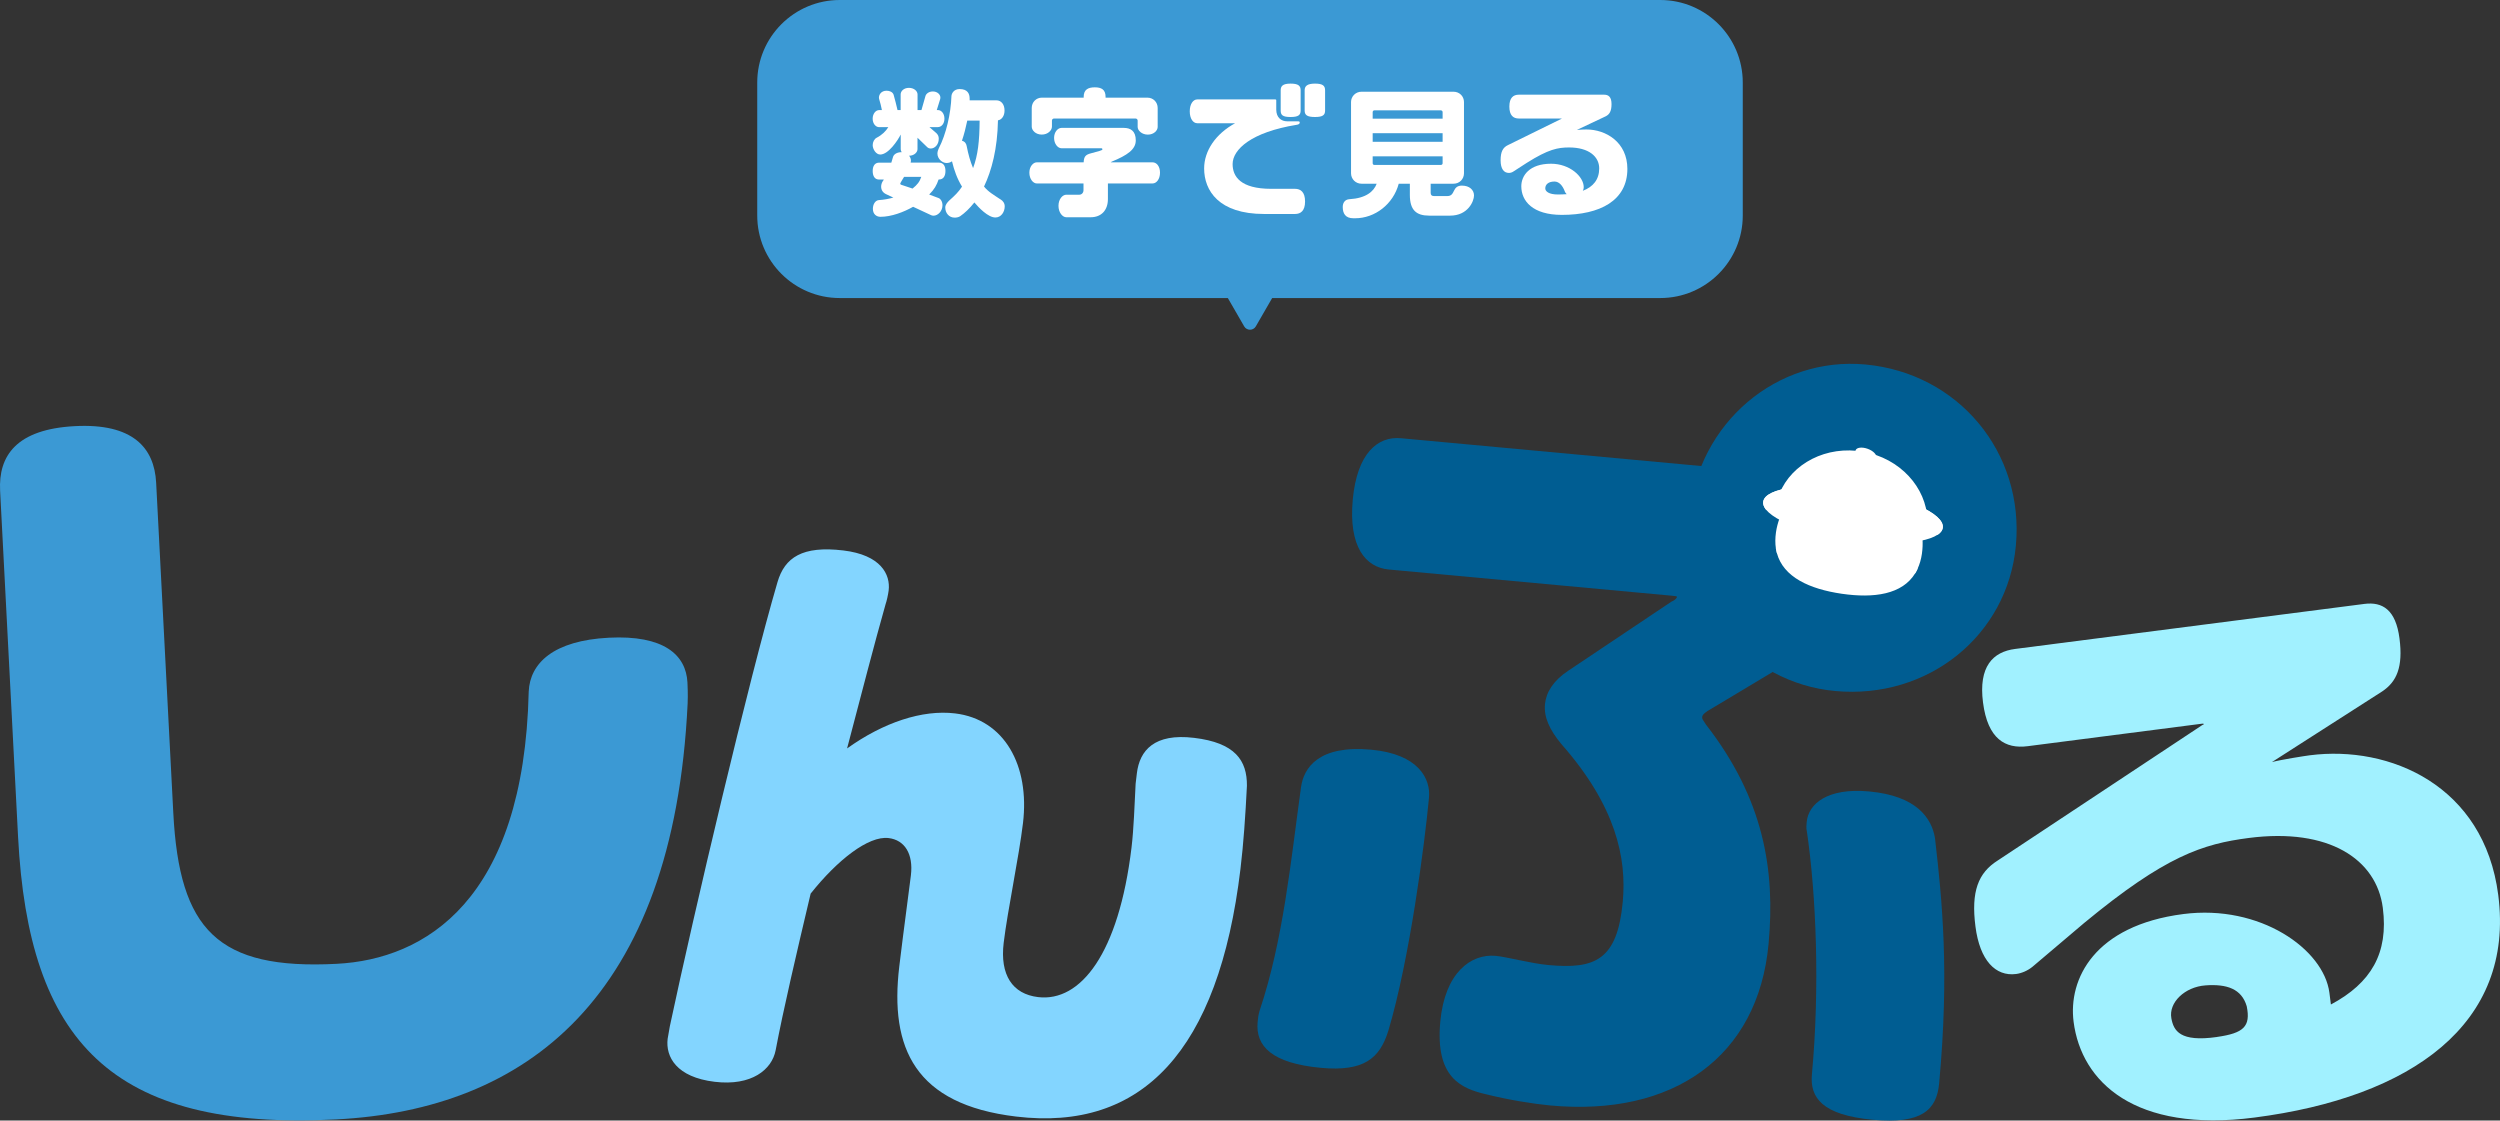 <?xml version="1.0" encoding="UTF-8"?>
<svg id="_レイヤー_2" data-name="レイヤー 2" xmlns="http://www.w3.org/2000/svg" viewBox="0 0 665.58 298.33">
  <rect x="0" y="0" width="665.58" height="298.33" fill="#333333" stroke="none"/>
  <defs>
    <style>
      .cls-1 {
        fill: #a1f1ff;
      }

      .cls-2 {
        fill: #83d5ff;
      }

      .cls-3 {
        fill: #fff;
      }

      .cls-4 {
        fill: #3b99d4;
      }

      .cls-5 {
        fill: #005d92;
      }
    </style>
  </defs>
  <g id="_レイヤー_6" data-name="レイヤー 6">
    <path class="cls-4" d="M442,0h-218.42c-12.14,0-21.98,9.84-21.98,21.98v35.39c0,12.14,9.84,21.98,21.98,21.98h103.31l4.35,7.54c.69,1.19,2.41,1.19,3.1,0l4.35-7.54h103.31c12.14,0,21.98-9.84,21.98-21.98V21.98c0-12.14-9.84-21.98-21.98-21.98Z"/>
    <g>
      <path class="cls-3" d="M249.94,43.29h-7.5s.04-.08.04-.17.04-.25.04-.37c0-.42-.17-.92-.5-1.29,1.37,0,2.25-.92,2.25-1.75v-3.04l2.58,2.5c.25.25.58.37.96.37.96,0,2.12-.92,2.12-2.62,0-.67-.25-1.08-.62-1.46l-1.87-1.62h2.25c.92,0,1.75-.87,1.75-2.25s-.83-2.29-1.75-2.29h-.29l.92-2.96c.04-.12.04-.25.04-.37,0-.83-.83-1.62-2-1.62-1,0-1.75.54-1.96,1.17l-1.08,3.79h-1.04v-4.17c0-.87-.92-1.75-2.29-1.75s-2.21.87-2.21,1.75v4.17h-.83c-.25-1.25-.71-2.79-1.04-4.08-.25-.75-1.08-1.08-1.87-1.08-1.46,0-2.04,1.08-2.04,1.83,0,.13,0,.21.04.33.29.96.58,2.04.75,3h-.75c-.88,0-1.71.96-1.71,2.29s.83,2.25,1.71,2.25h2.46c-.67,1.08-1.67,2.08-3.12,2.83-.62.33-1.04,1.12-1.04,1.96,0,1.08.88,2.5,2,2.5,2.17,0,4.66-3.71,5.46-5.33v3.91c0,.25.08.5.25.79-1.29,0-2.08.58-2.29,1.25-.17.54-.29,1.04-.46,1.54h-3.25c-1.12,0-1.71.87-1.71,2.21,0,1.42.58,2.29,1.71,2.29h1.25c-.08.17-.17.33-.29.46-.29.46-.42,1-.42,1.42,0,.87.42,1.58,1.29,2l1.96.92c-1.17.33-2.46.58-3.87.67-.92.08-1.58,1.08-1.58,2.33,0,1.5,1.04,2.12,2,2.12,2.92,0,6.21-1.25,8.71-2.67l4.83,2.25c.17.08.42.12.62.12,1.12,0,2.37-1.17,2.37-2.79,0-1-.54-1.75-1.08-1.92l-2.46-.92c1.37-1.37,2-2.5,2.5-4h.08c1.17,0,1.75-.87,1.75-2.29,0-1.33-.58-2.21-1.75-2.21ZM242.95,50.2l-3-1c-.17-.04-.29-.17-.29-.29,0-.17.87-1.54,1.04-1.83h4.58c-.46,1.33-1.04,2.08-2.33,3.12ZM266.35,53.08c-1.79-1.21-3.25-2-4.37-3.42,2.04-4.25,3.58-10.08,3.71-17.62,1.04-.17,1.75-1.21,1.75-2.62,0-1.62-.87-2.71-2.17-2.71h-7.12v-.46c0-1.29-.54-2.54-2.67-2.54-1.54,0-2.12,1.17-2.17,1.83-.17,4.79-1.42,10.16-3.37,13.95-.08.21-.37.79-.37,1.37,0,1.5,1.37,2.54,2.42,2.54.58,0,1.08-.17,1.46-.46.58,2.42,1.37,4.62,2.67,6.75-1,1.5-1.87,2.33-3.46,3.75-.5.5-1,1.12-1,1.79,0,1.5,1,2.71,2.5,2.71.46,0,1-.08,1.46-.37,1.21-.83,2.5-2.04,3.79-3.67,1.12,1.33,3.67,4.04,5.62,4,1.5,0,2.46-1.46,2.46-2.96,0-.83-.46-1.46-1.12-1.87ZM259.06,44.75c-.75-1.79-1.25-3.58-1.71-5.91-.12-.62-.46-1.17-1.25-1.37.58-1.71,1.04-3.54,1.42-5.37h3.29c-.04,5.46-.46,9.25-1.75,12.66Z"/>
      <path class="cls-3" d="M306.88,43.21h-11.16c.08-.08.17-.13.25-.17,4.16-1.71,6.41-3.25,6.41-5.66,0-2.58-1.46-3.33-3.17-3.33h-16.62c-.96,0-1.96,1.08-1.96,2.67s1,2.75,1.96,2.75h10.62c.17,0,.29.12.29.29,0,.29-1.04.5-3,1.04-1.42.37-1.92.79-2,2.42h-12.49c-.92,0-1.96,1.08-1.96,2.75,0,1.75,1.04,2.87,1.96,2.87h12.45v1.79c0,.67-.46,1.21-1.12,1.21h-3.46c-1,0-2.08,1.17-2.08,2.96s1.08,3.04,2.08,3.04h6.5c2.87,0,4.58-1.92,4.58-4.83v-4.17h11.91c1,0,1.96-1.12,1.96-2.87s-.96-2.75-1.96-2.75ZM308.21,28.75c0-1.58-1.21-2.75-2.71-2.75h-11.16v-.21c0-1.96-1.12-2.54-2.87-2.54s-2.96.58-2.96,2.54v.21h-11.16c-1.46,0-2.67,1.17-2.67,2.75v4.96c0,1,1.04,2.12,2.67,2.12s2.71-1.12,2.71-2.12v-1.62c0-.29.25-.54.58-.54h21.7c.25,0,.54.25.54.54v1.71c0,.92,1.08,2.04,2.71,2.04s2.62-1.12,2.62-2.04v-5.04Z"/>
      <path class="cls-3" d="M346.03,32.59c0-.21-.13-.29-.5-.29h-2.83c-1.58,0-2.92-1-2.92-3.12v-2.5c0-.17-.17-.21-.25-.21h-20.78c-1.12,0-2,1.25-2,3.17s.87,3.17,2,3.17h10.08c-5.21,2.83-8.25,7.37-8.25,12.04,0,5.91,3.92,12.12,15.95,12.12h8.25c1.5,0,2.67-.83,2.67-3.33s-1.17-3.37-2.67-3.37h-6.37c-8.16,0-10.25-3.29-10.25-6.58,0-3.91,5-8.5,16.99-10.45.67-.08.88-.33.88-.62ZM346.27,24.04c0-1.2-.59-1.78-2.69-1.78s-2.62.69-2.62,1.78v5.39c0,1.2.52,1.72,2.62,1.72s2.69-.52,2.69-1.72v-5.39ZM352.78,24.04c0-1.2-.59-1.78-2.69-1.78s-2.75.69-2.75,1.78v5.39c0,1.2.66,1.72,2.75,1.72s2.69-.52,2.69-1.72v-5.39Z"/>
      <path class="cls-3" d="M389.27,49.41c-2.83,0-1.67,2.79-3.96,2.79h-3.54c-.62,0-.88-.29-.88-.87v-2.42h6.08c1.62,0,2.79-1.25,2.79-2.79v-18.95c0-1.5-1.17-2.75-2.79-2.75h-24.49c-1.58,0-2.79,1.25-2.79,2.75v18.95c0,1.54,1.21,2.79,2.79,2.79h4.04c-.79,2.12-2.92,3.87-7.25,4.12-1.25.08-1.79,1-1.79,2.08,0,1.71.71,3,2.83,3h.46c5.29,0,10.16-3.75,11.62-9.2h2.96v2.96c0,4.08,1.71,5.54,5.17,5.54h5.54c4.79,0,6.37-3.87,6.37-5.37s-1.25-2.62-3.17-2.62ZM365.45,29.84c0-.21.17-.46.42-.46h17.74c.29,0,.46.25.46.46v1.75h-18.62v-1.75ZM365.45,35.46h18.62v2.29h-18.62v-2.29ZM383.61,43.91h-17.74c-.25,0-.42-.21-.42-.46v-1.83h18.62v1.83c0,.25-.17.46-.46.46Z"/>
      <path class="cls-3" d="M419.84,34.58l7.66-3.62c1-.5,1.54-1.37,1.54-3.25s-.79-2.5-1.96-2.5h-22.74c-1.46,0-2.5.83-2.5,3.17s1.04,3.17,2.5,3.17h11.37s.08,0,.08.04c0,0,0,.04-.08.04l-14.24,7c-1.33.62-1.96,1.75-1.96,4.04s.87,3.37,2.21,3.37c.37,0,.79-.12,1.12-.33l3.67-2.37c5.75-3.62,8.25-4.08,11.25-4.08,5.21,0,8,2.42,8,5.58,0,2.96-1.62,4.91-4.37,5.96.17-.29.25-.58.25-.96,0-2.83-3.71-6.25-8.71-6.25-5.79,0-7.91,3.21-7.91,6,0,3.91,3,7.62,10.79,7.62,10.2,0,17.45-3.83,17.45-12.24,0-7.12-5.71-10.5-10.91-10.5-.29,0-1.92.04-2.5.12ZM417.1,51.7c-.75.04-1.54.08-2.33.08-2.42,0-3.37-.83-3.37-1.62,0-1.04.83-1.83,2.46-1.83,1.33,0,2.21,1.29,2.67,2.46.13.42.37.71.58.92Z"/>
    </g>
    <g>
      <path class="cls-4" d="M162.07,169.78c-14.66.76-20.97,6.72-21.31,14.34-1.27,55.68-27.66,71.27-51.12,72.48-31.77,1.65-41.89-9.09-43.5-40.13l-4.57-87.97c-.48-9.29-6.22-15.85-21.61-15.05C4.32,114.26-.45,121.37.03,130.66l4.78,92.13c2.82,54.25,24.64,78.35,84.76,75.23,50.34-2.61,89.74-32.1,93.5-110.71.11-2.45-.02-4.9-.05-5.63-.38-7.33-6.29-12.66-20.95-11.9Z"/>
      <path class="cls-2" d="M317.89,196.44c-10.55-1.27-14.49,3.33-15.22,9.44-.09.74-.2,1.67-.33,2.78-.27,5.41-.51,12.15-1.09,16.96-3.4,28.33-13.59,41.19-24.88,39.84-6.85-.82-10.18-5.92-9.16-14.43,1.02-8.52,4.05-22.81,5.14-31.88,1.84-15.37-4.94-27.65-18.1-29.22-8.7-1.04-19.07,2.41-28.73,9.33,3.79-14.39,7.31-28.05,10.25-38.4.27-.72.68-2.55.82-3.66.51-4.26-2.07-9.45-12.06-10.65-10.92-1.31-15.62,1.88-17.53,8.41-7.65,26.13-22.17,87.68-28.67,118.28-.11.93-.47,2.39-.58,3.31-.58,4.82,2.34,10.24,12.53,11.46,9.81,1.18,15.23-3.24,16.22-8.39,2.05-10.83,5.52-25.64,9.32-41.71,7.09-8.92,15.38-15.44,20.75-14.79,4.26.51,6.63,4.18,5.94,9.92-.6,4.99-1.87,14.05-3.09,24.23-2.62,21.85,4.23,36.77,31.07,39.99,33.52,4.02,53.94-17.39,59.76-65.9.82-6.85,1.32-14.12,1.72-22.15.06-6.76-3.14-11.46-14.07-12.77Z"/>
      <path class="cls-5" d="M346.37,209.6c-2.75,19.79-4.68,40.58-11.05,59.57-.33,1.12-.41,2.03-.5,2.95-.59,6.4,3.82,10.96,16.85,12.17,11.42,1.06,15.66-2.48,17.95-9.87,5.69-19.06,9.68-49.79,10.83-62.12.44-4.8-2.62-11.53-15.41-12.71-13.93-1.29-17.96,4.79-18.67,10.02Z"/>
      <path class="cls-5" d="M454.72,189.22l34.64-20.75c-8.84-6.58-14.05-17.43-12.95-29.31.42-4.57,1.74-8.83,3.69-12.57l-107.14-9.92c-6.17-.57-11.66,3.99-12.81,16.33-1.16,12.56,3.4,18.05,9.57,18.62l75.39,6.98c1.14.11,1.37.13,1.35.36s-.54.87-1.5,1.24l-27.52,18.42c-3.92,2.63-5.82,5.69-6.12,8.88-.32,3.43,1.22,6.79,4.32,10.54,14.6,16.56,17.46,30.42,16.39,42.06-1.44,15.54-7.42,17.97-19.76,16.83-4.8-.44-11.09-2.17-14.06-2.45-6.62-.61-13.56,4.5-14.76,17.53-1.37,14.84,5.5,17.79,12.27,19.34,5.85,1.46,12.43,2.53,17,2.96,32.67,3.03,55.34-12.85,58.13-43.01,1.82-19.64-1.26-38.59-16.71-58.45-.81-1.23-1.01-1.48-.97-1.93.04-.46.31-.89,1.54-1.7Z"/>
      <path class="cls-5" d="M496.63,97.04c-23.42-2.17-44.58,15.4-46.87,40.18-2.21,23.87,15.41,44.58,38.82,46.75,24.78,2.29,45.9-14.83,48.11-38.7,2.29-24.78-15.28-45.93-40.06-48.23Z"/>
      <path class="cls-5" d="M481.02,221.15c2.55,17.29,3.49,42.02,1.37,64.87-.57,6.17,2.69,10.84,16.16,12.09,13.03,1.21,17.05-2.57,17.71-9.65,2.75-29.7.82-48.54-1.1-65.3-.87-5.38-4.94-11.29-17.51-12.45-11.2-1.04-16.2,3.34-16.65,8.14-.06.69-.15,1.6.01,2.3Z"/>
      <path class="cls-1" d="M604.8,202.93l29.43-18.86c3.83-2.57,5.58-6.43,4.59-14.1-.99-7.67-4.55-9.8-9.33-9.19l-93,11.99c-5.96.77-9.78,4.72-8.55,14.26,1.25,9.71,5.93,12.4,11.89,11.63l46.5-6c.17-.02.34-.04.36.13,0,0,.02.17-.32.21l-54.57,36.13c-5.12,3.26-7.08,8.18-5.87,17.55,1.16,9.03,5.35,13.33,10.8,12.63,1.54-.2,3.17-.92,4.42-1.96l13.74-11.64c21.6-17.85,31.57-21.04,43.84-22.62,21.29-2.75,33.98,5.66,35.65,18.6,1.56,12.09-3.13,20.03-13.82,25.74-.17-1.37-.21-1.6-.4-3.13-1.49-11.58-18.45-23.59-38.9-20.95-23.67,3.05-30.67,17.29-29.2,28.7,2.07,16.02,16.29,29.59,48.14,25.48,41.73-5.38,69.35-24.88,64.91-59.28-3.76-29.13-28.87-39.91-50.16-37.17-1.19.15-7.81,1.18-10.15,1.83ZM590.23,276.08c-9.86,1.41-11.53-1.67-12.14-4.95-.79-4.22,3.57-8.39,9.08-8.79,5.72-.42,9.62.94,10.98,5.55,1.1,5.43-.84,7.17-7.92,8.18Z"/>
      <g>
        <ellipse class="cls-3" cx="496.73" cy="120.85" rx="1.46" ry="2.91" transform="translate(212.71 545.91) rotate(-69.92)"/>
        <ellipse class="cls-3" cx="493.35" cy="137.05" rx="6.84" ry="24.15" transform="translate(286.65 605.5) rotate(-81.72)"/>
        <path class="cls-3" d="M511.69,147.36c-.23,1.55-.62,2.9-1.18,4.09h0c-.18.4-.39.78-.6,1.14-3.45,5.68-10.99,6.73-19.56,5.49-8.56-1.25-15.56-4.41-17.29-10.83-.11-.42-.2-.85-.27-1.29-.19-1.29-.19-2.71.03-4.24,1.49-10.23,11.59-18.11,22.32-16.55,10.73,1.56,18.03,11.98,16.54,22.21Z"/>
        <path class="cls-3" d="M495.65,151.86c-3.03.37-5.94-.05-8.74-1.27-.88-.4-1.48-1.82-1.31-3.03.8-5.49,2.34-11.19,4.17-17.06.22-.69.94-1.32,1.6-1.35,2.09-.09,4.13.2,6.11.89.62.22,1.14,1.02,1.15,1.75.08,6.15-.07,12.06-.87,17.54-.18,1.21-1.16,2.4-2.12,2.53Z"/>
        <path class="cls-3" d="M495.06,150.06c-.24,1.65-7.31.62-7.07-1.03.24-1.65,2.02-2.76,3.97-2.48,1.95.28,3.34,1.85,3.1,3.51Z"/>
        <path class="cls-3" d="M510.51,151.45h0c-.18.4-.39.78-.6,1.14-.67.43-1.81.62-3.05.44-1.88-.27-3.29-1.29-3.14-2.26s1.78-1.55,3.66-1.27c1.69.25,2.99,1.09,3.14,1.96Z"/>
        <path class="cls-3" d="M479.5,147.23c-.14.98-1.78,1.55-3.66,1.27-1.23-.18-2.26-.67-2.78-1.27-.11-.42-.2-.85-.27-1.29.4-.79,1.89-1.22,3.56-.97,1.88.27,3.29,1.29,3.14,2.26Z"/>
        <path class="cls-3" d="M506.79,147.74c-.27,1.88-1.51,2.7-2.86,2.5-1.35-.2-2.31-1.33-2.03-3.21s1.32-3.28,2.67-3.08c1.35.2,2.5,1.92,2.23,3.8Z"/>
        <path class="cls-3" d="M477.41,143.46c-.27,1.88.68,3.02,2.03,3.21,1.35.2,2.59-.62,2.86-2.5.27-1.88-.33-3.52-1.68-3.72-1.35-.2-2.94,1.13-3.22,3Z"/>
        <path class="cls-3" d="M474.33,133.83c6.19-1.36,12.43-1.27,18.75-.25,3.45.56,7.03,1.06,10.4,2.02,3.37.96,6.48,2.39,9.56,4.03.04-.06.08-.13.11-.2.01-.34,0-.68,0-1.01-.29-8.65-7.3-16.41-17.08-18.15-9.78-1.75-19.05,3.1-22.31,11.12-.13.31-.24.63-.35.95.04.48.36.98.92,1.49Z"/>
        <path class="cls-3" d="M493.2,133.89c3.47.45,7.06.84,10.46,1.69,0,0,.02,0,.03,0-.25-6.86-2.85-14.21-7.94-14.95-5.28-.77-10.03,6.04-12.11,12.8,3.17-.13,6.36.04,9.58.46Z"/>
        <path class="cls-3" d="M470.22,135.73c3.45-2.3,12.79-2.97,23.48-1.41,10.74,1.56,19.53,4.89,22.14,8.09.81-.54,1.3-1.17,1.4-1.88.54-3.74-9.72-8.33-22.92-10.25-13.2-1.92-24.34-.45-24.89,3.29-.1.7.17,1.42.77,2.16Z"/>
      </g>
    </g>
  </g>
</svg>